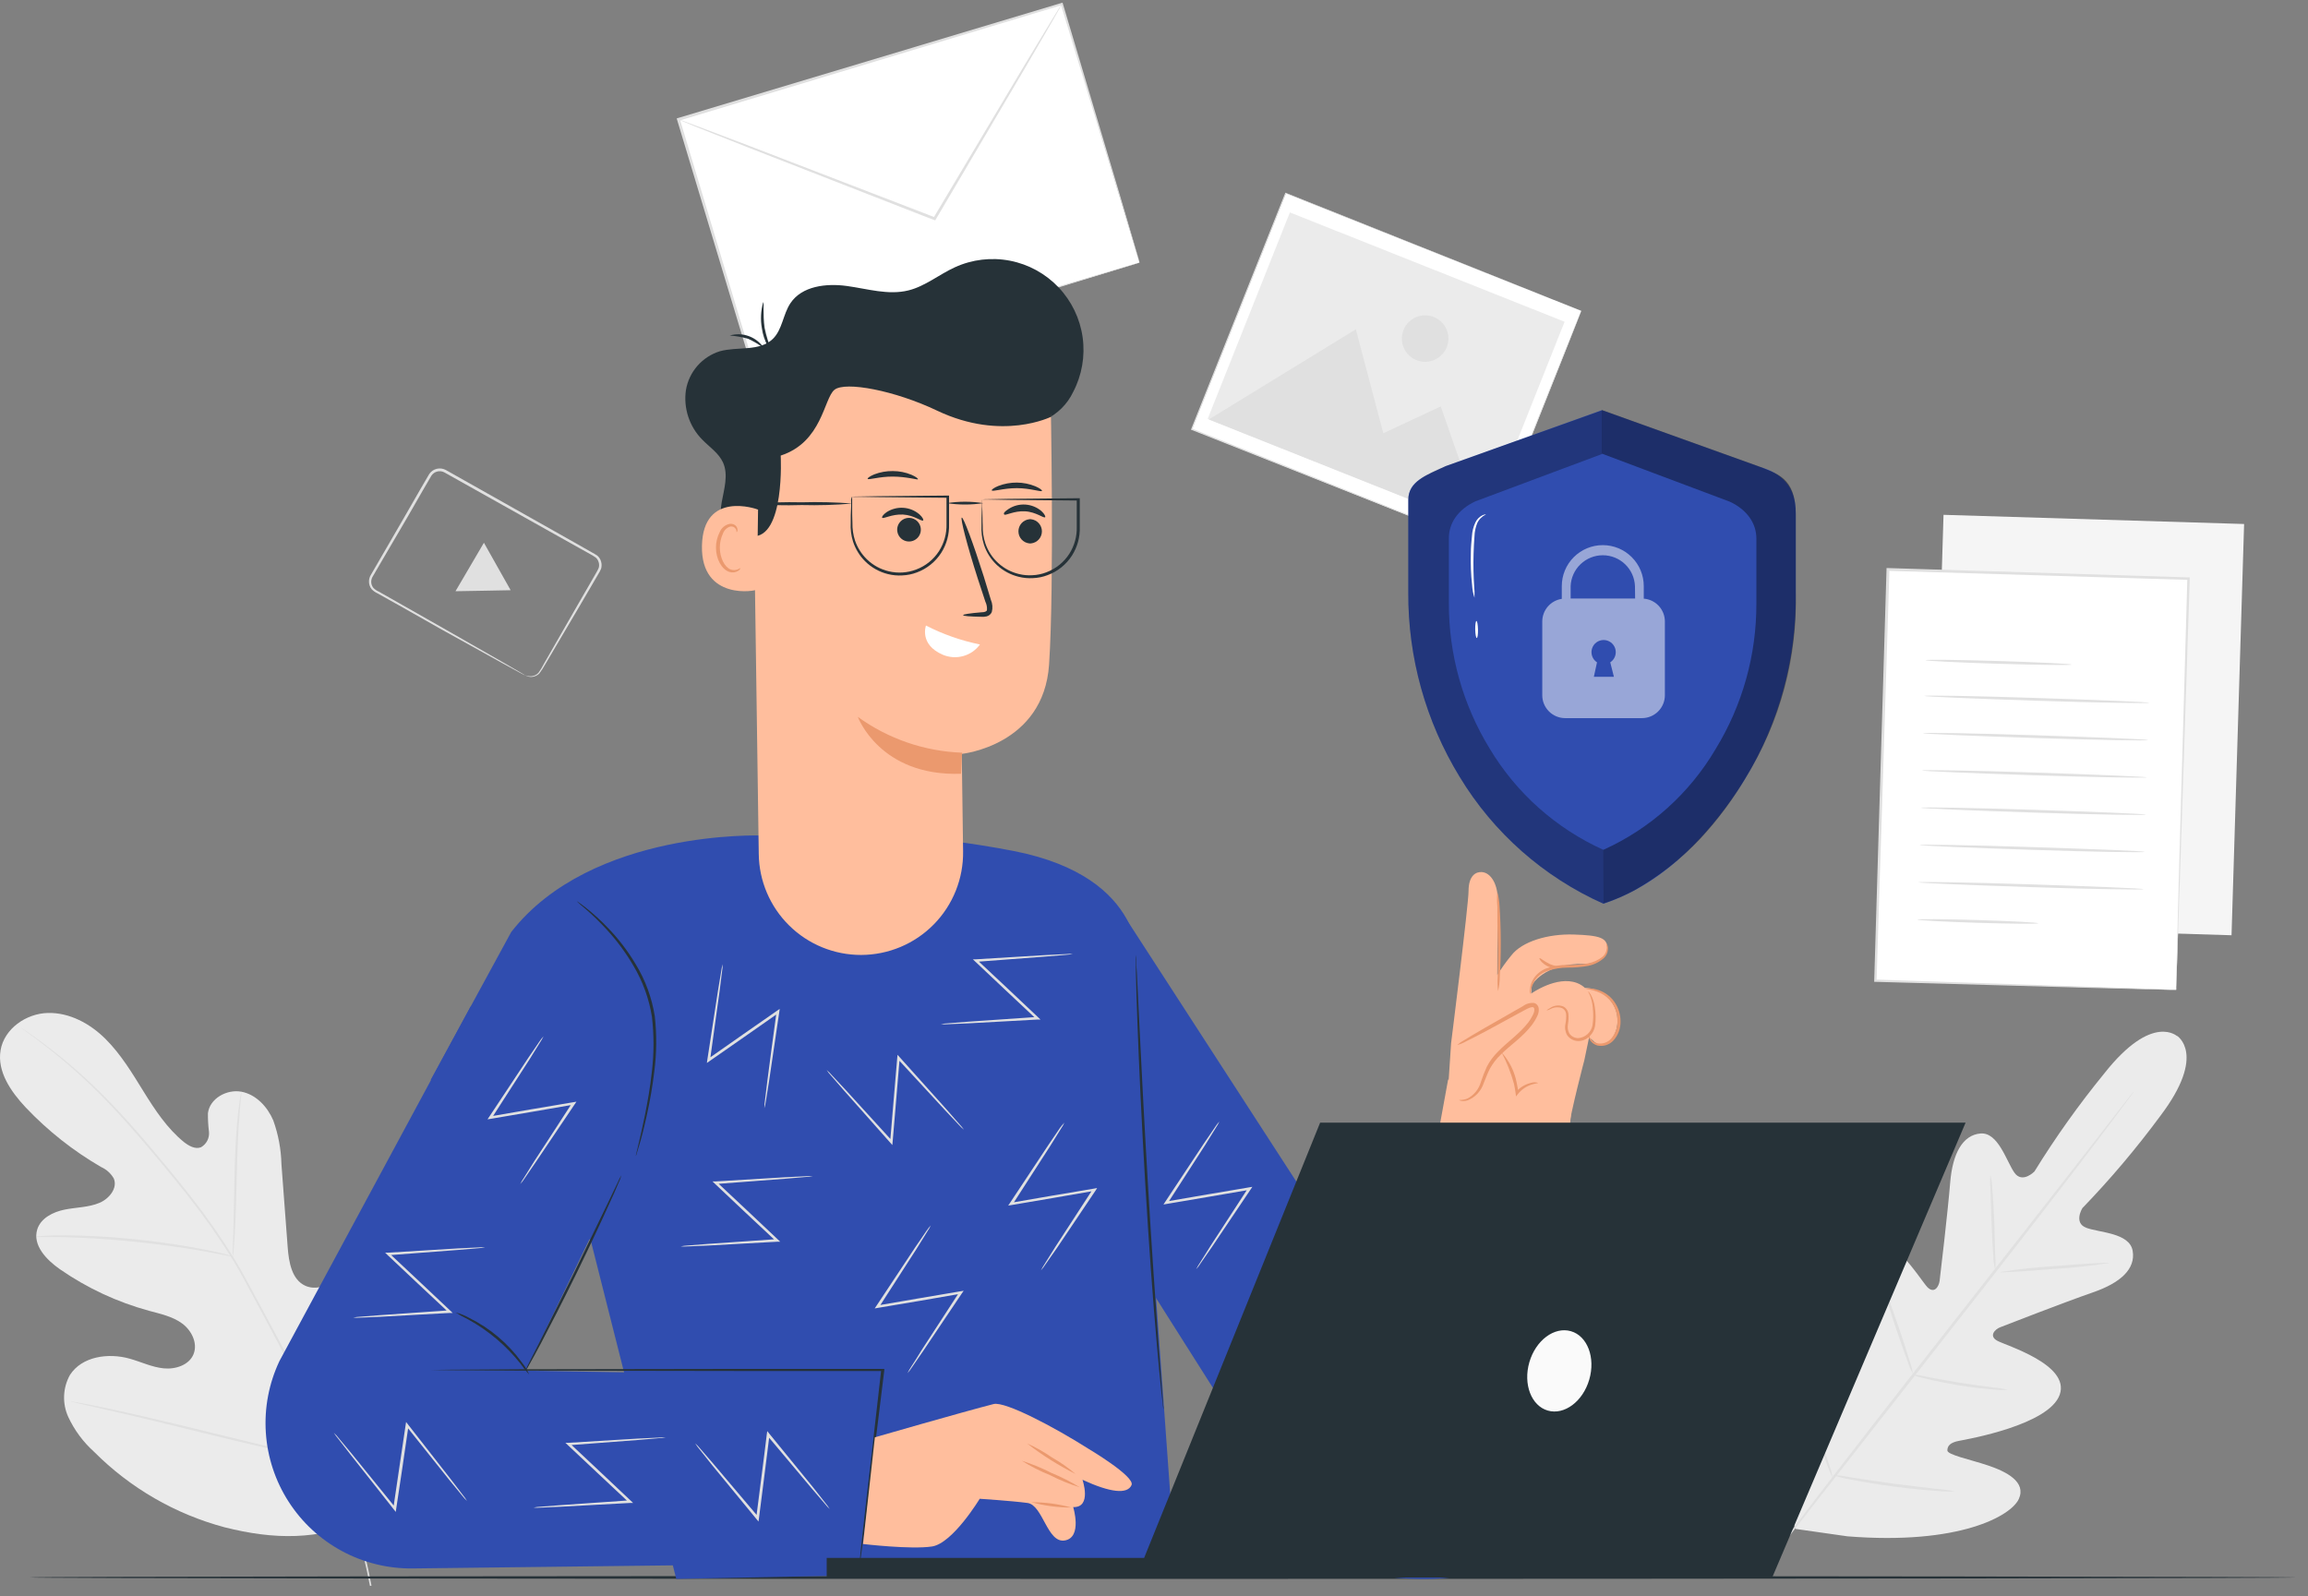 <svg width="133" height="92" viewBox="0 0 133 92" fill="none" xmlns="http://www.w3.org/2000/svg">
<rect x="0" y="0" width="133" height="92" fill="#808080" stroke="none"/>
<path d="M21.037 87.571C25.267 84.108 25.814 78.289 25.215 73.148C25.114 72.289 25.136 71.376 24.659 70.654C24.182 69.933 23.174 69.496 22.422 69.924C21.811 70.278 21.578 71.046 21.267 71.69C20.847 72.557 20.193 73.287 19.378 73.799C18.846 74.129 18.174 74.359 17.599 74.105C16.814 73.756 16.642 72.739 16.578 71.883C16.456 70.288 16.336 68.691 16.218 67.094C16.198 66.234 16.038 65.382 15.747 64.572C15.411 63.784 14.754 63.078 13.913 62.919C13.073 62.76 12.079 63.31 11.982 64.163C11.978 64.52 11.998 64.878 12.043 65.233C12.06 65.41 12.025 65.588 11.943 65.746C11.86 65.904 11.734 66.035 11.578 66.122C11.242 66.25 10.875 66.036 10.594 65.816C9.628 65.028 8.928 63.964 8.271 62.904C7.614 61.843 6.969 60.764 6.08 59.878C5.191 58.992 4.005 58.35 2.758 58.38C1.511 58.411 0.249 59.282 0.035 60.52C-0.179 61.758 0.631 62.919 1.486 63.83C2.761 65.175 4.223 66.33 5.826 67.259C6.134 67.396 6.389 67.627 6.557 67.919C6.792 68.475 6.291 69.087 5.738 69.322C5.108 69.588 4.399 69.579 3.73 69.713C3.06 69.847 2.351 70.202 2.147 70.853C1.865 71.77 2.681 72.613 3.458 73.154C5.022 74.238 6.759 75.047 8.595 75.547C9.252 75.725 9.94 75.871 10.49 76.272C11.04 76.672 11.407 77.415 11.153 78.044C10.9 78.674 10.111 78.931 9.433 78.863C8.754 78.796 8.128 78.487 7.471 78.304C6.248 77.959 4.72 78.167 4.029 79.246C3.825 79.613 3.71 80.024 3.694 80.444C3.677 80.865 3.76 81.283 3.935 81.666C4.29 82.427 4.795 83.109 5.42 83.671C7.5 85.76 10.096 87.262 12.944 88.023C15.787 88.741 18.369 88.787 21.037 87.571Z" fill="#EBEBEB"/>
<path d="M21.407 91.388C20.968 89.017 20.299 86.695 19.411 84.453C18.314 81.715 17.058 79.044 15.649 76.452L14.546 74.41C14.185 73.738 13.828 73.072 13.436 72.442C12.687 71.235 11.87 70.071 10.991 68.955C10.157 67.882 9.323 66.892 8.546 65.975C7.77 65.058 7.018 64.218 6.294 63.478C5.167 62.309 3.95 61.23 2.654 60.251C2.196 59.903 1.829 59.64 1.581 59.475L1.297 59.279C1.265 59.257 1.231 59.236 1.196 59.218C1.196 59.218 1.227 59.245 1.288 59.291L1.566 59.496C1.81 59.673 2.177 59.936 2.623 60.291C3.904 61.283 5.109 62.37 6.227 63.542C6.939 64.282 7.685 65.126 8.467 66.046C9.249 66.966 10.075 67.956 10.912 69.028C11.791 70.143 12.607 71.305 13.357 72.51C13.745 73.136 14.1 73.799 14.46 74.472L15.554 76.516C16.951 79.104 18.202 81.768 19.301 84.496C20.191 86.73 20.866 89.042 21.319 91.403" fill="#E0E0E0"/>
<path d="M13.412 72.427C13.441 72.305 13.457 72.18 13.461 72.054C13.485 71.816 13.51 71.464 13.534 71.033C13.586 70.172 13.617 68.98 13.647 67.671C13.678 66.364 13.727 65.165 13.797 64.31C13.828 63.879 13.861 63.533 13.886 63.292C13.903 63.169 13.912 63.044 13.91 62.919C13.872 63.038 13.847 63.161 13.834 63.286C13.794 63.524 13.748 63.873 13.705 64.3C13.611 65.162 13.546 66.354 13.516 67.662C13.485 68.97 13.464 70.147 13.446 71.024C13.43 71.437 13.421 71.782 13.412 72.045C13.4 72.172 13.4 72.3 13.412 72.427Z" fill="#E0E0E0"/>
<path d="M2.095 71.29H2.211H2.544C2.831 71.29 3.247 71.29 3.766 71.305C4.796 71.327 6.211 71.406 7.785 71.568C9.359 71.73 10.759 71.938 11.774 72.118C12.281 72.207 12.691 72.286 12.975 72.341L13.299 72.406C13.375 72.406 13.415 72.424 13.415 72.406C13.381 72.387 13.343 72.375 13.305 72.369L12.984 72.28C12.706 72.21 12.296 72.115 11.789 72.017C10.777 71.813 9.365 71.59 7.798 71.424C6.23 71.26 4.802 71.198 3.766 71.201C3.25 71.201 2.849 71.201 2.544 71.229L2.214 71.25C2.172 71.257 2.132 71.271 2.095 71.29Z" fill="#E0E0E0"/>
<path d="M19.271 84.258C19.295 84.212 19.315 84.163 19.332 84.114C19.375 84.007 19.424 83.87 19.488 83.701C19.622 83.341 19.793 82.812 20.02 82.173C20.451 80.868 20.991 79.047 21.566 77.027C22.141 75.007 22.663 73.185 23.073 71.874C23.277 71.232 23.442 70.706 23.565 70.321C23.62 70.15 23.663 70.016 23.696 69.9C23.715 69.851 23.728 69.801 23.736 69.75C23.709 69.794 23.687 69.841 23.672 69.89C23.632 70 23.58 70.138 23.516 70.306C23.381 70.667 23.21 71.192 22.987 71.834C22.553 73.139 22.012 74.961 21.441 76.981C20.869 79.001 20.353 80.829 19.931 82.134C19.729 82.775 19.561 83.301 19.442 83.683C19.387 83.857 19.344 83.989 19.307 84.108C19.29 84.157 19.278 84.207 19.271 84.258Z" fill="#E0E0E0"/>
<path d="M4.069 80.764C4.116 80.787 4.167 80.803 4.219 80.81L4.662 80.914L6.294 81.287C7.669 81.593 9.564 82.06 11.658 82.574C13.751 83.087 15.649 83.533 17.03 83.827C17.721 83.974 18.28 84.087 18.669 84.157L19.115 84.236C19.167 84.248 19.22 84.255 19.274 84.258C19.225 84.235 19.174 84.22 19.121 84.212L18.678 84.108L17.049 83.735C15.674 83.43 13.779 82.962 11.688 82.448C9.598 81.935 7.697 81.489 6.315 81.195C5.625 81.049 5.065 80.936 4.677 80.865L4.228 80.783C4.176 80.772 4.122 80.766 4.069 80.764Z" fill="#E0E0E0"/>
<path d="M61.187 0.24L39.09 6.886L43.57 21.78L65.667 15.134L61.187 0.24Z" fill="white"/>
<path d="M65.671 15.119C65.671 15.119 65.637 15.024 65.582 14.847C65.527 14.67 65.445 14.401 65.338 14.059C65.127 13.368 64.815 12.356 64.421 11.067C63.632 8.478 62.505 4.765 61.129 0.245L61.209 0.287L39.118 6.959L39.173 6.858L43.648 21.754L43.556 21.706L59.473 16.953L64.03 15.605L65.252 15.248L65.558 15.156L65.668 15.129L65.57 15.162L65.264 15.26L64.066 15.627L59.537 17.011L43.596 21.843L43.525 21.864L43.504 21.794C42.138 17.256 40.616 12.21 39.017 6.901L38.996 6.825L39.069 6.803L61.169 0.171L61.23 0.153L61.248 0.214C62.602 4.759 63.712 8.49 64.488 11.091C64.867 12.381 65.166 13.389 65.368 14.083C65.469 14.419 65.542 14.679 65.597 14.863C65.652 15.046 65.671 15.119 65.671 15.119Z" fill="#E0E0E0"/>
<path d="M61.19 0.235C61.182 0.259 61.172 0.281 61.16 0.303L61.056 0.492C60.955 0.666 60.817 0.908 60.646 1.213L59.103 3.863L53.926 12.644L53.889 12.702L53.828 12.677L53.152 12.418L43.198 8.533L40.188 7.341L39.375 7.008L39.164 6.919C39.139 6.911 39.115 6.899 39.094 6.883C39.12 6.885 39.146 6.892 39.17 6.904L39.384 6.977L40.212 7.283L43.238 8.429L53.207 12.268L53.886 12.531L53.788 12.564C55.836 9.126 57.676 6.045 59.008 3.805L60.594 1.183C60.778 0.877 60.924 0.648 61.028 0.474L61.148 0.293C61.172 0.254 61.187 0.232 61.19 0.235Z" fill="#E0E0E0"/>
<path d="M125.488 59.74C125.488 59.74 124.054 58.322 121.261 61.865C119.796 63.658 118.452 65.545 117.236 67.516C117.236 67.516 116.539 68.237 116.08 67.583C115.622 66.929 115.148 65.242 114.127 65.327C113.107 65.413 112.52 66.464 112.382 68.142C112.245 69.82 111.814 73.49 111.771 73.821C111.728 74.151 111.465 74.582 111.071 74.187C110.677 73.793 108.693 70.437 107.15 71.47C105.607 72.503 105.998 77.253 106.031 77.769C106.065 78.286 105.924 78.481 105.668 78.555C105.411 78.628 104.846 77.436 104.237 76.504C103.629 75.572 102.764 74.591 101.927 75.266C101.09 75.942 100.2 79.264 102.315 85.367L103.479 88.118L106.459 88.543C112.899 89.059 115.894 87.369 116.337 86.388C116.78 85.407 115.619 84.814 114.561 84.459C113.504 84.105 112.208 83.848 112.217 83.588C112.226 83.329 112.376 83.139 112.887 83.041C113.397 82.944 118.082 82.124 118.693 80.379C119.305 78.634 115.561 77.54 115.081 77.265C114.601 76.99 114.956 76.614 115.261 76.495C115.567 76.376 119.014 75.034 120.607 74.484C122.199 73.934 123.076 73.133 122.896 72.088C122.716 71.043 120.97 71.046 120.222 70.761C119.473 70.477 119.999 69.627 119.999 69.627C121.609 67.961 123.106 66.189 124.482 64.325C127.211 60.731 125.433 59.682 125.433 59.682" fill="#EBEBEB"/>
<path d="M122.969 62.895C122.956 62.922 122.939 62.947 122.92 62.971L122.765 63.191C122.618 63.387 122.413 63.665 122.153 64.019C121.618 64.737 120.839 65.77 119.867 67.042C117.927 69.585 115.213 73.075 112.199 76.914L104.491 86.758L102.165 89.75L101.53 90.56L101.362 90.767C101.322 90.813 101.304 90.838 101.301 90.835C101.314 90.808 101.331 90.782 101.349 90.758L101.505 90.541L102.117 89.71C102.648 88.992 103.431 87.959 104.4 86.687C106.34 84.145 109.057 80.654 112.074 76.816C115.09 72.977 117.801 69.499 119.779 66.972C120.754 65.716 121.548 64.698 122.104 63.983C122.373 63.637 122.587 63.371 122.737 63.17L122.908 62.962C122.945 62.916 122.966 62.892 122.969 62.895Z" fill="#E0E0E0"/>
<path d="M114.696 67.714C114.762 67.976 114.8 68.245 114.809 68.515C114.855 69.01 114.895 69.698 114.922 70.459C114.95 71.22 114.962 71.849 114.977 72.403C115 72.671 115 72.941 114.977 73.209C114.911 72.947 114.874 72.679 114.867 72.409C114.827 71.91 114.794 71.223 114.766 70.465C114.739 69.707 114.72 69.074 114.699 68.521C114.675 68.253 114.674 67.983 114.696 67.714Z" fill="#E0E0E0"/>
<path d="M115.234 73.316C116.28 73.147 117.333 73.032 118.391 72.971C120.136 72.827 121.557 72.745 121.56 72.788C120.514 72.955 119.461 73.069 118.403 73.13C116.658 73.277 115.24 73.359 115.234 73.316Z" fill="#E0E0E0"/>
<path d="M110.164 79.209C110.438 79.23 110.71 79.274 110.977 79.34C111.478 79.435 112.165 79.566 112.929 79.689C113.694 79.811 114.387 79.903 114.892 79.967C115.167 79.989 115.44 80.033 115.708 80.098C115.433 80.122 115.156 80.116 114.882 80.08C114.372 80.043 113.66 79.97 112.905 79.845C112.15 79.719 111.447 79.573 110.952 79.45C110.681 79.398 110.417 79.317 110.164 79.209Z" fill="#E0E0E0"/>
<path d="M108.562 74.252C108.689 74.473 108.791 74.708 108.868 74.951C109.03 75.395 109.247 76.006 109.479 76.684C109.711 77.363 109.907 77.98 110.044 78.433C110.13 78.672 110.194 78.918 110.234 79.169C110.105 78.947 110.002 78.712 109.928 78.466C109.763 78.026 109.549 77.415 109.317 76.736C109.085 76.058 108.889 75.437 108.751 74.988C108.662 74.75 108.598 74.503 108.562 74.252Z" fill="#E0E0E0"/>
<path d="M103.425 78.885C103.572 79.175 103.696 79.477 103.797 79.787C104.008 80.352 104.289 81.134 104.592 82.002C104.895 82.87 105.157 83.659 105.344 84.23C105.459 84.536 105.548 84.851 105.61 85.172C105.46 84.877 105.335 84.57 105.237 84.255C105.026 83.692 104.745 82.91 104.442 82.042C104.14 81.174 103.874 80.385 103.69 79.811C103.576 79.51 103.487 79.201 103.425 78.885Z" fill="#E0E0E0"/>
<path d="M105.601 85.007C105.949 85.026 106.295 85.071 106.637 85.141C107.272 85.242 108.165 85.379 109.127 85.508C110.09 85.636 110.986 85.734 111.624 85.813C111.972 85.836 112.319 85.882 112.661 85.951C112.312 85.972 111.962 85.964 111.615 85.926C110.97 85.884 110.087 85.804 109.106 85.673C108.125 85.541 107.248 85.388 106.615 85.263C106.271 85.205 105.931 85.12 105.601 85.007Z" fill="#E0E0E0"/>
<path d="M111.997 29.671L111.273 53.373L128.594 53.902L129.318 30.2L111.997 29.671Z" fill="#F5F5F5"/>
<path d="M108.808 32.822L108.084 56.524L125.405 57.053L126.129 33.351L108.808 32.822Z" fill="white"/>
<path d="M125.402 57.048C125.4 57.009 125.4 56.971 125.402 56.932C125.402 56.852 125.402 56.742 125.402 56.599C125.402 56.293 125.417 55.865 125.433 55.303C125.463 54.169 125.506 52.522 125.561 50.434C125.68 46.262 125.848 40.349 126.047 33.347L126.117 33.42L108.798 32.898L108.88 32.821C108.602 41.684 108.348 49.872 108.14 56.522L108.076 56.455L120.656 56.874L124.155 56.996L125.072 57.033L125.393 57.048H125.087L124.17 57.026L120.686 56.938L108.067 56.586H108.003V56.522C108.202 49.869 108.446 41.672 108.712 32.818V32.739H108.794L126.111 33.276H126.185V33.35C125.955 40.379 125.763 46.302 125.625 50.483C125.555 52.561 125.497 54.206 125.46 55.333C125.439 55.89 125.424 56.318 125.411 56.614C125.411 56.755 125.411 56.865 125.396 56.941C125.381 57.017 125.402 57.048 125.402 57.048Z" fill="#E0E0E0"/>
<path d="M119.375 38.304C119.375 38.35 117.489 38.325 115.167 38.255C112.844 38.185 110.958 38.09 110.958 38.047C110.958 38.005 112.847 38.026 115.17 38.096C117.493 38.166 119.375 38.261 119.375 38.304Z" fill="#E0E0E0"/>
<path d="M123.85 40.504C123.85 40.547 120.946 40.504 117.364 40.385C113.782 40.266 110.879 40.15 110.882 40.107C110.885 40.064 113.785 40.107 117.37 40.226C120.955 40.346 123.853 40.459 123.85 40.504Z" fill="#E0E0E0"/>
<path d="M123.785 42.653C123.785 42.696 120.879 42.653 117.297 42.534C113.715 42.415 110.814 42.298 110.814 42.256C110.814 42.213 113.721 42.256 117.303 42.375C120.885 42.494 123.785 42.607 123.785 42.653Z" fill="#E0E0E0"/>
<path d="M123.718 44.802C123.718 44.844 120.815 44.802 117.233 44.682C113.651 44.563 110.75 44.447 110.75 44.404C110.75 44.361 113.657 44.404 117.239 44.523C120.821 44.643 123.721 44.765 123.718 44.802Z" fill="#E0E0E0"/>
<path d="M123.654 46.95C123.654 46.993 120.747 46.95 117.168 46.831C113.59 46.712 110.683 46.596 110.683 46.553C110.683 46.51 113.59 46.553 117.172 46.672C120.753 46.791 123.654 46.904 123.654 46.95Z" fill="#E0E0E0"/>
<path d="M123.59 49.099C123.59 49.142 120.683 49.099 117.101 48.98C113.519 48.86 110.619 48.744 110.619 48.701C110.619 48.659 113.525 48.701 117.107 48.821C120.689 48.94 123.59 49.044 123.59 49.099Z" fill="#E0E0E0"/>
<path d="M123.522 51.247C123.522 51.29 120.616 51.247 117.037 51.128C113.458 51.009 110.552 50.893 110.555 50.85C110.558 50.807 113.458 50.85 117.04 50.969C120.622 51.088 123.525 51.201 123.522 51.247Z" fill="#E0E0E0"/>
<path d="M117.459 53.212C117.459 53.255 115.897 53.243 113.972 53.185C112.046 53.127 110.488 53.041 110.488 52.998C110.488 52.956 112.049 52.968 113.975 53.026C115.9 53.084 117.459 53.166 117.459 53.212Z" fill="#E0E0E0"/>
<path d="M74.098 11.136L68.678 24.748L85.704 31.527L91.123 17.915L74.098 11.136Z" fill="white"/>
<path d="M91.12 17.916L91.038 17.885L90.799 17.794L89.882 17.427L86.389 16.036L74.085 11.146L74.121 11.131L68.706 24.74L68.687 24.698L85.71 31.482H85.677C87.315 27.381 88.675 23.982 89.623 21.608C90.099 20.422 90.472 19.49 90.726 18.857L91.031 18.133L91.132 17.882L91.038 18.13C90.973 18.295 90.879 18.536 90.753 18.851C90.503 19.487 90.142 20.419 89.665 21.602C88.721 23.979 87.367 27.387 85.738 31.498V31.522H85.714L68.666 24.777H68.635V24.747C70.594 19.832 72.443 15.187 74.057 11.137V11.11H74.082L86.416 16.036L89.891 17.43L90.808 17.797L91.044 17.891L91.12 17.916Z" fill="#E0E0E0"/>
<path d="M74.331 12.242L69.594 24.139L85.424 30.442L90.161 18.544L74.331 12.242Z" fill="#EBEBEB"/>
<path d="M69.656 24.175L78.131 18.979L79.714 24.97L83.021 23.423L85.487 30.477L69.656 24.175Z" fill="#E0E0E0"/>
<path d="M83.37 20.009C83.271 20.256 83.102 20.468 82.884 20.618C82.665 20.769 82.407 20.851 82.141 20.855C81.876 20.858 81.615 20.783 81.393 20.639C81.17 20.494 80.995 20.287 80.89 20.043C80.785 19.799 80.755 19.53 80.804 19.269C80.852 19.008 80.977 18.767 81.162 18.577C81.347 18.387 81.585 18.256 81.844 18.201C82.104 18.145 82.374 18.169 82.621 18.267C82.784 18.332 82.934 18.429 83.06 18.552C83.186 18.674 83.287 18.821 83.357 18.983C83.426 19.145 83.463 19.319 83.466 19.495C83.468 19.671 83.435 19.846 83.37 20.009Z" fill="#E0E0E0"/>
<path d="M30.27 38.915C30.385 38.963 30.51 38.983 30.634 38.973C30.783 38.956 30.921 38.888 31.025 38.781C31.146 38.613 31.253 38.437 31.346 38.252L33.33 34.792L33.99 33.649L34.341 33.038C34.402 32.941 34.455 32.839 34.5 32.733C34.532 32.627 34.532 32.514 34.5 32.408C34.472 32.3 34.412 32.203 34.326 32.13C34.228 32.061 34.126 31.998 34.02 31.941L33.339 31.562L31.921 30.767L25.606 27.225C25.482 27.159 25.337 27.14 25.2 27.174C25.063 27.208 24.943 27.291 24.864 27.409L24.39 28.221C24.084 28.759 23.779 29.294 23.473 29.817L21.7 32.846C21.63 32.965 21.56 33.084 21.493 33.203C21.424 33.306 21.389 33.428 21.392 33.551C21.397 33.672 21.441 33.788 21.517 33.882C21.604 33.972 21.708 34.043 21.823 34.093L23.158 34.85L25.548 36.207L29.008 38.185L29.946 38.729L30.188 38.873C30.243 38.906 30.27 38.924 30.267 38.928L30.181 38.888L29.931 38.756L28.98 38.237L25.493 36.305L23.103 34.951L21.765 34.203C21.635 34.145 21.518 34.063 21.419 33.961C21.324 33.843 21.269 33.697 21.263 33.545C21.257 33.394 21.297 33.245 21.38 33.118C21.447 32.998 21.517 32.879 21.587 32.76L23.339 29.737L24.255 28.142L24.735 27.32C24.836 27.17 24.99 27.063 25.165 27.019C25.341 26.976 25.526 26.999 25.686 27.084L31.994 30.639L33.412 31.44L34.087 31.825C34.204 31.884 34.316 31.951 34.424 32.026C34.53 32.117 34.606 32.239 34.641 32.375C34.677 32.505 34.677 32.642 34.641 32.772C34.592 32.888 34.534 32.999 34.466 33.105L34.109 33.717L33.443 34.857C32.59 36.299 31.899 37.47 31.416 38.292C31.316 38.477 31.201 38.653 31.074 38.821C30.96 38.932 30.811 39 30.652 39.013C30.556 39.02 30.46 39.004 30.371 38.967C30.335 38.955 30.301 38.937 30.27 38.915Z" fill="#E0E0E0"/>
<path d="M28.657 32.65L29.427 34.016L27.837 34.047L26.248 34.074L27.067 32.678L27.886 31.281L28.657 32.65Z" fill="#E0E0E0"/>
<path d="M132.303 90.914C132.303 90.96 103.07 90.997 67.022 90.997C30.973 90.997 1.731 90.966 1.731 90.914C1.731 90.862 30.958 90.829 67.022 90.829C103.085 90.829 132.303 90.875 132.303 90.914Z" fill="#263238"/>
<path d="M34.048 71.504L24.821 62.234L29.46 53.714C34.1 47.772 43.922 48.154 43.922 48.154C48.769 47.825 53.637 48.124 58.406 49.044C66.209 50.572 65.579 55.725 65.579 55.725L66.624 74.848L67.746 90.419L38.971 91L34.048 71.516" fill="#304DAF"/>
<path d="M49.549 90.089L23.776 90.395C22.356 90.411 20.955 90.067 19.705 89.393C18.455 88.72 17.397 87.74 16.63 86.545C15.862 85.35 15.411 83.98 15.319 82.563C15.226 81.146 15.496 79.729 16.102 78.445L27.122 58.008L37.162 64.793L30.313 78.995L51.175 79.368L49.549 90.089Z" fill="#304DAF"/>
<path d="M64.668 52.607L85.35 84.539L73.284 85.328C73.284 85.328 66.077 73.974 66.239 74.206C66.526 74.634 64.668 52.607 64.668 52.607Z" fill="#304DAF"/>
<path d="M36.643 66.629C36.643 66.573 36.653 66.518 36.67 66.464C36.701 66.342 36.734 66.189 36.78 66C36.875 65.599 37.015 65.019 37.159 64.297C37.303 63.576 37.465 62.708 37.566 61.742C37.69 60.696 37.69 59.638 37.566 58.591C37.4 57.554 37.038 56.557 36.499 55.654C36.066 54.911 35.553 54.218 34.971 53.585C34.578 53.153 34.16 52.745 33.718 52.363C33.549 52.231 33.388 52.09 33.235 51.941C33.285 51.966 33.332 51.995 33.376 52.03C33.461 52.094 33.599 52.182 33.758 52.314C34.217 52.677 34.65 53.072 35.053 53.497C35.656 54.124 36.185 54.819 36.63 55.566C37.188 56.482 37.562 57.498 37.731 58.558C37.852 59.617 37.843 60.688 37.706 61.745C37.603 62.606 37.456 63.461 37.266 64.307C37.107 65.031 36.96 65.609 36.835 66.006C36.78 66.204 36.731 66.357 36.698 66.461C36.685 66.519 36.666 66.575 36.643 66.629Z" fill="#263238"/>
<path d="M35.811 67.73C35.767 67.889 35.708 68.043 35.634 68.191C35.512 68.497 35.328 68.906 35.093 69.414C34.625 70.45 33.962 71.874 33.198 73.433C32.434 74.991 31.713 76.388 31.178 77.406C30.909 77.907 30.689 78.323 30.533 78.588C30.459 78.737 30.373 78.879 30.276 79.013C30.331 78.857 30.399 78.706 30.478 78.561C30.634 78.255 30.836 77.846 31.089 77.354L33.067 73.381C33.816 71.831 34.497 70.431 35.004 69.383C35.243 68.891 35.438 68.481 35.591 68.16C35.652 68.011 35.726 67.867 35.811 67.73Z" fill="#263238"/>
<path d="M49.549 90.089C49.549 90.089 49.549 90.071 49.549 90.037C49.549 90.004 49.549 89.942 49.549 89.878C49.564 89.731 49.586 89.527 49.61 89.267C49.671 88.723 49.757 87.95 49.864 86.975C50.09 84.997 50.414 82.216 50.781 78.937L50.854 79.016H43.241L29.943 78.995L25.909 78.97L24.812 78.955H24.525H24.427C24.459 78.951 24.492 78.951 24.525 78.955H24.812L25.909 78.94L29.943 78.915L43.262 78.894H50.876H50.958V78.974C50.555 82.25 50.215 85.031 49.971 87.005C49.849 87.977 49.748 88.75 49.665 89.294C49.633 89.551 49.605 89.755 49.583 89.906L49.558 90.062C49.555 90.071 49.552 90.089 49.549 90.089Z" fill="#263238"/>
<path d="M30.493 79.221C30.309 79.017 30.137 78.802 29.98 78.576C29.156 77.542 28.136 76.681 26.979 76.043C26.732 75.923 26.491 75.79 26.257 75.645C26.529 75.709 26.789 75.812 27.031 75.951C28.236 76.546 29.279 77.427 30.069 78.515C30.242 78.73 30.385 78.967 30.493 79.221Z" fill="#263238"/>
<path d="M67.052 81.244C67.03 81.157 67.015 81.068 67.009 80.978C66.988 80.792 66.96 80.538 66.924 80.217C66.853 79.557 66.759 78.601 66.658 77.418C66.447 75.049 66.206 71.773 65.992 68.154C65.778 64.536 65.628 61.253 65.542 58.879C65.499 57.69 65.469 56.739 65.457 56.064C65.457 55.743 65.457 55.489 65.442 55.3C65.437 55.211 65.437 55.123 65.442 55.034C65.458 55.122 65.468 55.211 65.469 55.3C65.469 55.486 65.493 55.743 65.512 56.064C65.545 56.742 65.591 57.699 65.649 58.873C65.762 61.247 65.93 64.524 66.144 68.145C66.358 71.767 66.585 75.037 66.756 77.409C66.847 78.579 66.921 79.548 66.973 80.214C66.997 80.52 67.015 80.789 67.031 80.975C67.046 81.064 67.053 81.154 67.052 81.244Z" fill="#263238"/>
<path d="M44.045 63.87C44.046 63.729 44.057 63.59 44.078 63.451C44.115 63.161 44.161 62.772 44.219 62.296C44.353 61.287 44.525 59.906 44.751 58.304L44.867 58.377L42.889 59.762L40.879 61.162L40.735 61.263L40.759 61.088C41.004 59.502 41.212 58.133 41.371 57.115C41.45 56.648 41.511 56.263 41.56 55.975C41.577 55.838 41.605 55.702 41.646 55.569C41.646 55.708 41.634 55.847 41.609 55.984C41.572 56.272 41.526 56.657 41.465 57.131C41.328 58.133 41.135 59.505 40.915 61.104L40.799 61.03L42.807 59.624L44.787 58.246L44.931 58.145L44.907 58.319C44.671 59.915 44.467 61.296 44.32 62.293C44.243 62.766 44.182 63.154 44.136 63.442C44.119 63.587 44.088 63.73 44.045 63.87Z" fill="#E0E0E0"/>
<path d="M55.548 65.107C55.438 65.02 55.336 64.922 55.243 64.817C55.044 64.603 54.775 64.319 54.445 63.97L51.716 61.012L51.847 60.966C51.783 61.715 51.716 62.528 51.645 63.371C51.575 64.215 51.502 65.052 51.438 65.816L51.422 65.994L51.306 65.862L48.65 62.867L47.892 61.993C47.796 61.893 47.71 61.783 47.636 61.666C47.746 61.76 47.848 61.862 47.941 61.972L48.73 62.815L51.425 65.77L51.294 65.816C51.358 65.055 51.425 64.23 51.499 63.371C51.572 62.513 51.639 61.715 51.704 60.966L51.719 60.792L51.835 60.92L54.525 63.918L55.292 64.796C55.385 64.893 55.471 64.997 55.548 65.107Z" fill="#E0E0E0"/>
<path d="M61.337 64.698C61.28 64.827 61.211 64.95 61.129 65.064L60.518 66.049L58.336 69.435L58.262 69.319L60.634 68.909L63.048 68.503L63.223 68.472L63.14 68.604L60.909 71.923L60.237 72.882C60.162 73 60.078 73.111 59.986 73.216C60.047 73.09 60.116 72.97 60.194 72.855L60.805 71.877L62.99 68.515L63.067 68.631L60.652 69.05L58.272 69.453L58.097 69.481L58.195 69.337L60.423 65.975L61.077 65.013C61.157 64.903 61.244 64.797 61.337 64.698Z" fill="#E0E0E0"/>
<path d="M53.638 70.621C53.581 70.749 53.511 70.87 53.431 70.984L52.819 71.972L50.64 75.355L50.564 75.239L52.941 74.829L55.359 74.42L55.533 74.392L55.432 74.536L53.201 77.858L52.544 78.812C52.471 78.929 52.387 79.04 52.294 79.142C52.355 79.017 52.424 78.897 52.501 78.781C52.66 78.537 52.868 78.21 53.113 77.806L55.298 74.444L55.374 74.56L52.96 74.979L50.579 75.379L50.405 75.41L50.503 75.263L52.731 71.901C52.999 71.504 53.22 71.18 53.388 70.939C53.463 70.827 53.547 70.721 53.638 70.621Z" fill="#E0E0E0"/>
<path d="M70.273 64.631C70.213 64.757 70.144 64.878 70.066 64.994L69.454 65.981L67.275 69.365L67.199 69.249L69.577 68.839L71.994 68.43L72.168 68.402L72.071 68.546L69.837 71.868C69.567 72.259 69.347 72.58 69.179 72.818C69.107 72.937 69.023 73.049 68.929 73.151C68.99 73.026 69.061 72.906 69.14 72.791L69.751 71.816L71.936 68.454L72.013 68.57L69.598 68.986L67.217 69.389L67.046 69.42L67.141 69.273L69.369 65.911L70.026 64.948C70.098 64.835 70.181 64.728 70.273 64.631Z" fill="#E0E0E0"/>
<path d="M79.87 80.016C79.761 79.933 79.659 79.841 79.565 79.741L78.727 78.934L75.851 76.116L75.98 76.064C75.955 76.816 75.931 77.629 75.903 78.475C75.876 79.322 75.842 80.162 75.815 80.92V81.098L75.689 80.972L72.89 78.115L72.089 77.28C71.99 77.186 71.898 77.084 71.814 76.975C71.923 77.058 72.025 77.15 72.12 77.25L72.951 78.054L75.793 80.871L75.662 80.923C75.686 80.159 75.714 79.334 75.741 78.478C75.769 77.623 75.802 76.819 75.83 76.067V75.893L75.952 76.015L78.785 78.876L79.595 79.713C79.695 79.806 79.787 79.907 79.87 80.016Z" fill="#E0E0E0"/>
<path d="M31.322 59.722C31.262 59.849 31.192 59.97 31.114 60.086L30.503 61.073L28.323 64.459L28.247 64.343L30.625 63.931L33.042 63.524L33.217 63.494L33.119 63.64L30.885 66.959L30.231 67.913C30.156 68.03 30.073 68.14 29.98 68.243C30.038 68.118 30.108 67.998 30.188 67.885L30.799 66.907C31.352 66.061 32.11 64.9 32.984 63.545L33.061 63.662L30.646 64.08L28.265 64.484L28.094 64.511L28.189 64.368C29.084 63.023 29.855 61.861 30.417 61.006L31.074 60.043C31.148 59.93 31.231 59.822 31.322 59.722Z" fill="#E0E0E0"/>
<path d="M19.237 82.577C19.34 82.67 19.434 82.772 19.518 82.882L20.264 83.778L22.798 86.904L22.663 86.941C22.773 86.198 22.889 85.392 23.015 84.551C23.14 83.711 23.262 82.882 23.375 82.128L23.4 81.953L23.51 82.094L25.973 85.248L26.673 86.165C26.762 86.271 26.842 86.385 26.911 86.504C26.811 86.409 26.718 86.307 26.633 86.198L25.9 85.306L23.409 82.186L23.543 82.152C23.433 82.907 23.314 83.726 23.189 84.576C23.064 85.425 22.944 86.22 22.831 86.963L22.807 87.137L22.697 86.999L20.203 83.839L19.491 82.922C19.399 82.813 19.314 82.698 19.237 82.577Z" fill="#E0E0E0"/>
<path d="M46.835 67.778C46.698 67.808 46.559 67.826 46.419 67.834L45.258 67.934L41.242 68.24L41.291 68.112L43.051 69.762L44.833 71.443L44.962 71.565H44.784L40.79 71.785L39.635 71.834C39.496 71.846 39.357 71.846 39.219 71.834C39.355 71.807 39.493 71.79 39.632 71.782L40.784 71.691L44.775 71.415L44.729 71.544L42.941 69.869L41.187 68.213L41.059 68.09H41.233L45.252 67.849L46.413 67.791C46.553 67.776 46.694 67.772 46.835 67.778Z" fill="#E0E0E0"/>
<path d="M40.062 83.182C40.164 83.278 40.26 83.38 40.35 83.488L41.111 84.368L43.712 87.442L43.577 87.479C43.672 86.733 43.776 85.927 43.883 85.086C43.99 84.246 44.1 83.411 44.188 82.656L44.213 82.479L44.323 82.617L46.853 85.719L47.572 86.635C47.661 86.742 47.742 86.854 47.816 86.972C47.713 86.878 47.618 86.776 47.532 86.666L46.78 85.789L44.213 82.733L44.344 82.693C44.25 83.451 44.146 84.27 44.039 85.123C43.932 85.975 43.825 86.773 43.733 87.519L43.709 87.693L43.599 87.558L41.041 84.447L40.313 83.53C40.218 83.423 40.134 83.306 40.062 83.182Z" fill="#E0E0E0"/>
<path d="M27.957 71.886C27.82 71.916 27.681 71.934 27.541 71.941L26.383 72.039L22.367 72.345L22.413 72.213L24.176 73.867L25.958 75.547L26.086 75.67H25.909L21.915 75.89L20.759 75.939C20.624 75.95 20.488 75.95 20.353 75.939C20.488 75.909 20.627 75.892 20.765 75.887L21.918 75.795L25.909 75.517L25.863 75.648L24.075 73.974L22.318 72.317L22.193 72.195H22.367L26.386 71.95L27.547 71.895C27.683 71.882 27.82 71.879 27.957 71.886Z" fill="#E0E0E0"/>
<path d="M38.357 82.837C38.22 82.866 38.081 82.883 37.941 82.889L36.78 82.99L32.764 83.295L32.813 83.164L34.574 84.817L36.355 86.498L36.484 86.62H36.309L32.312 86.837L31.157 86.889C31.018 86.901 30.879 86.901 30.741 86.889C30.877 86.86 31.015 86.843 31.154 86.837L32.306 86.746L36.297 86.468L36.251 86.599L34.464 84.924L32.709 83.274L32.581 83.154H32.755L36.774 82.91L37.938 82.855C38.077 82.836 38.217 82.83 38.357 82.837Z" fill="#E0E0E0"/>
<path d="M61.832 54.976C61.695 55.005 61.556 55.024 61.417 55.031L60.255 55.129L56.242 55.434L56.288 55.306L58.049 56.956L59.83 58.637L59.959 58.76H59.785L55.787 58.98L54.632 59.029C54.493 59.04 54.354 59.04 54.216 59.029C54.352 58.999 54.49 58.982 54.629 58.977L55.781 58.885L59.775 58.61L59.727 58.738L57.945 57.066L56.19 55.41L56.062 55.288H56.236L60.255 55.043L61.42 54.988C61.557 54.974 61.695 54.97 61.832 54.976Z" fill="#E0E0E0"/>
<path d="M50.414 82.837C50.414 82.837 55.555 81.354 57.257 80.92C57.92 80.752 60.759 82.25 62.721 83.497C62.721 83.497 65.423 85.098 65.206 85.59C64.965 86.134 63.984 86.024 62.379 85.285C62.379 85.285 62.935 86.895 61.844 86.859C61.844 86.859 62.385 88.601 61.364 88.781C60.344 88.961 60.105 86.739 59.207 86.62C58.308 86.501 56.456 86.379 56.456 86.379C56.456 86.379 54.907 88.946 53.706 89.129C52.504 89.313 49.732 88.986 49.732 88.986L50.414 82.837Z" fill="#FFBE9D"/>
<path d="M59.188 83.191C59.692 83.415 60.173 83.686 60.625 84.001C61.105 84.272 61.557 84.59 61.976 84.948C60.991 84.455 60.058 83.867 59.188 83.191Z" fill="#EB996E"/>
<path d="M58.886 84.191C59.473 84.375 60.044 84.609 60.591 84.89C61.157 85.121 61.703 85.398 62.223 85.719C61.636 85.536 61.065 85.303 60.518 85.022C59.951 84.793 59.405 84.515 58.886 84.191Z" fill="#EB996E"/>
<path d="M59.436 86.578C60.212 86.575 60.986 86.677 61.734 86.883C60.958 86.885 60.185 86.782 59.436 86.578Z" fill="#EB996E"/>
<path d="M43.724 29.789C43.784 29.987 43.785 30.199 43.726 30.397C43.667 30.596 43.551 30.773 43.393 30.906C43.234 31.039 43.039 31.122 42.834 31.145C42.628 31.169 42.42 31.131 42.235 31.036C41.539 30.685 41.45 29.722 41.587 28.955C41.725 28.188 41.985 27.366 41.664 26.654C41.416 26.11 40.882 25.764 40.466 25.336C40.099 24.965 39.824 24.513 39.661 24.016C39.498 23.52 39.452 22.993 39.528 22.476C39.616 21.96 39.844 21.479 40.188 21.086C40.532 20.692 40.978 20.401 41.477 20.245C42.501 19.96 43.764 20.275 44.534 19.533C45.087 18.995 45.12 18.117 45.548 17.476C46.212 16.479 47.614 16.32 48.8 16.482C49.986 16.644 51.19 17.026 52.352 16.736C53.32 16.495 54.115 15.819 55.026 15.404C56.018 14.95 57.128 14.818 58.2 15.025C59.271 15.233 60.251 15.771 61.002 16.563C61.752 17.355 62.237 18.362 62.388 19.443C62.538 20.524 62.347 21.625 61.841 22.592C61.504 23.3 60.93 23.867 60.218 24.196" fill="#263238"/>
<path d="M49.622 55.037C50.402 55.035 51.173 54.879 51.892 54.577C52.61 54.276 53.262 53.834 53.808 53.279C54.355 52.723 54.786 52.065 55.076 51.341C55.367 50.618 55.51 49.844 55.499 49.065L55.423 43.448C55.423 43.448 60.142 42.974 60.454 38.298C60.765 33.622 60.542 22.83 60.542 22.83C57.946 21.542 55.053 20.97 52.161 21.172C49.27 21.375 46.485 22.345 44.094 23.983L43.372 24.481L43.724 49.218C43.742 50.769 44.372 52.251 45.477 53.34C46.581 54.43 48.071 55.039 49.622 55.037Z" fill="#FFBE9D"/>
<path d="M59.308 31.317C59.137 31.298 58.98 31.216 58.865 31.088C58.751 30.96 58.688 30.794 58.688 30.622C58.688 30.45 58.751 30.285 58.865 30.156C58.98 30.028 59.137 29.946 59.308 29.927C59.345 29.918 59.384 29.918 59.421 29.927C59.591 29.946 59.749 30.028 59.863 30.156C59.977 30.285 60.041 30.45 60.041 30.622C60.041 30.794 59.977 30.96 59.863 31.088C59.749 31.216 59.591 31.298 59.421 31.317C59.383 31.323 59.345 31.323 59.308 31.317Z" fill="#263238"/>
<path d="M60.225 29.808C60.148 29.887 59.708 29.502 59.063 29.468C58.418 29.435 57.932 29.737 57.868 29.652C57.804 29.566 57.914 29.471 58.128 29.328C58.414 29.144 58.751 29.058 59.09 29.08C59.429 29.103 59.752 29.233 60.011 29.453C60.203 29.624 60.264 29.789 60.225 29.808Z" fill="#263238"/>
<path d="M52.77 29.967C52.881 30.043 52.967 30.151 53.016 30.277C53.066 30.402 53.077 30.54 53.049 30.671C53.02 30.803 52.953 30.924 52.856 31.017C52.759 31.111 52.636 31.174 52.504 31.198C52.371 31.222 52.234 31.206 52.11 31.152C51.987 31.098 51.882 31.009 51.809 30.895C51.736 30.782 51.699 30.649 51.701 30.514C51.703 30.38 51.746 30.248 51.823 30.138C51.926 29.99 52.084 29.888 52.261 29.856C52.439 29.824 52.622 29.864 52.77 29.967Z" fill="#263238"/>
<path d="M53.195 29.994C53.116 30.074 52.676 29.689 52.034 29.655C51.392 29.621 50.903 29.924 50.836 29.838C50.802 29.799 50.885 29.658 51.096 29.514C51.382 29.331 51.719 29.244 52.058 29.267C52.397 29.289 52.719 29.42 52.978 29.64C53.171 29.811 53.232 29.96 53.195 29.994Z" fill="#263238"/>
<path d="M55.5 35.453C55.5 35.404 55.9 35.343 56.554 35.288C56.722 35.288 56.86 35.248 56.875 35.159C56.887 34.991 56.855 34.822 56.78 34.67C56.637 34.233 56.493 33.793 56.34 33.331C55.729 31.427 55.328 29.86 55.423 29.829C55.518 29.799 56.087 31.317 56.689 33.221C56.829 33.686 56.967 34.138 57.098 34.566C57.195 34.789 57.215 35.037 57.153 35.272C57.126 35.336 57.084 35.392 57.031 35.436C56.978 35.48 56.915 35.511 56.847 35.526C56.752 35.547 56.654 35.554 56.557 35.547C55.897 35.535 55.5 35.505 55.5 35.453Z" fill="#263238"/>
<path d="M53.36 36.052C54.343 36.556 55.389 36.923 56.471 37.143C56.234 37.469 55.894 37.705 55.505 37.812C55.117 37.92 54.703 37.893 54.332 37.736C52.954 37.146 53.36 36.052 53.36 36.052Z" fill="white"/>
<path d="M55.441 43.38C53.278 43.303 51.186 42.584 49.433 41.315C49.433 41.315 50.692 44.759 55.383 44.594L55.441 43.38Z" fill="#EB996E"/>
<path d="M60.582 24.013C60.582 24.013 57.755 25.449 54.011 23.671C51.566 22.503 48.702 21.962 48.085 22.466C47.468 22.971 47.385 25.477 44.989 26.256C44.989 26.256 45.249 31.042 43.336 30.908C41.422 30.773 42.474 23.338 42.474 23.338L47.098 20.966L52.174 19.905L56.988 20.489L60.723 21.433L60.582 24.013Z" fill="#263238"/>
<path d="M43.684 29.371C43.608 29.331 40.521 28.243 40.451 31.449C40.38 34.655 43.611 34.065 43.617 33.973C43.623 33.882 43.684 29.371 43.684 29.371Z" fill="#FFBE9D"/>
<path d="M42.663 32.736C42.663 32.736 42.605 32.775 42.511 32.815C42.376 32.87 42.226 32.87 42.092 32.815C41.756 32.684 41.481 32.14 41.481 31.562C41.48 31.287 41.54 31.014 41.655 30.764C41.688 30.665 41.744 30.575 41.819 30.502C41.894 30.429 41.986 30.376 42.086 30.346C42.151 30.334 42.217 30.343 42.276 30.372C42.335 30.402 42.383 30.449 42.413 30.508C42.453 30.596 42.431 30.66 42.447 30.666C42.462 30.673 42.517 30.614 42.495 30.483C42.479 30.403 42.435 30.331 42.373 30.278C42.287 30.21 42.177 30.178 42.068 30.19C41.935 30.212 41.811 30.269 41.706 30.353C41.602 30.438 41.521 30.548 41.471 30.673C41.33 30.948 41.257 31.253 41.258 31.562C41.258 32.207 41.581 32.821 42.04 32.965C42.126 32.991 42.216 32.998 42.305 32.985C42.394 32.973 42.478 32.941 42.553 32.891C42.663 32.815 42.663 32.742 42.663 32.736Z" fill="#EB996E"/>
<path d="M42.052 19.337C42.418 19.23 42.808 19.244 43.165 19.377C43.522 19.51 43.827 19.756 44.032 20.076C43.748 19.861 43.44 19.676 43.116 19.526C42.769 19.427 42.412 19.363 42.052 19.337Z" fill="#263238"/>
<path d="M43.981 17.418C44.039 17.418 43.95 18.093 44.06 18.894C44.155 19.375 44.306 19.844 44.509 20.291C44.509 20.291 44.375 20.177 44.24 19.939C44.068 19.622 43.954 19.276 43.904 18.918C43.815 18.419 43.841 17.905 43.981 17.418Z" fill="#263238"/>
<path d="M57.15 28.261C57.132 28.224 57.269 28.111 57.529 28.008C58.219 27.741 58.984 27.748 59.668 28.029C59.925 28.139 60.063 28.252 60.044 28.289C60.005 28.374 59.387 28.133 58.596 28.133C57.804 28.133 57.187 28.356 57.15 28.261Z" fill="#263238"/>
<path d="M49.998 27.595C49.98 27.558 50.118 27.448 50.377 27.341C50.719 27.209 51.084 27.144 51.45 27.149C51.818 27.149 52.183 27.221 52.523 27.363C52.78 27.473 52.914 27.586 52.899 27.625C52.884 27.665 52.242 27.47 51.447 27.467C50.653 27.463 50.041 27.68 49.998 27.595Z" fill="#263238"/>
<path d="M56.597 28.775C56.604 28.838 56.604 28.901 56.597 28.964C56.597 29.099 56.597 29.27 56.612 29.481C56.627 29.692 56.612 29.976 56.63 30.281C56.619 30.634 56.671 30.986 56.783 31.32C56.931 31.754 57.186 32.144 57.525 32.452C57.863 32.761 58.275 32.978 58.721 33.084C58.977 33.146 59.241 33.169 59.503 33.151C59.776 33.139 60.046 33.082 60.301 32.983C60.845 32.779 61.308 32.405 61.621 31.916C61.918 31.45 62.067 30.904 62.049 30.352C62.049 29.805 62.049 29.279 62.049 28.775L62.123 28.848L58.149 28.811L56.997 28.79H56.691H56.578C56.709 28.775 56.841 28.769 56.973 28.772L58.107 28.75L62.123 28.713H62.223V28.79C62.223 29.294 62.223 29.82 62.223 30.367C62.244 30.95 62.087 31.525 61.774 32.017C61.442 32.535 60.951 32.931 60.374 33.145C60.103 33.249 59.818 33.308 59.528 33.319C59.251 33.336 58.974 33.31 58.706 33.243C58.238 33.13 57.807 32.898 57.455 32.571C57.103 32.243 56.841 31.831 56.695 31.372C56.585 31.023 56.539 30.656 56.56 30.291C56.56 29.985 56.56 29.701 56.575 29.468C56.591 29.236 56.575 29.093 56.591 28.958C56.588 28.897 56.59 28.835 56.597 28.775Z" fill="#263238"/>
<path d="M49.106 28.616C49.106 28.616 49.106 28.686 49.106 28.805V29.322C49.106 29.548 49.106 29.817 49.121 30.125C49.113 30.478 49.165 30.829 49.274 31.165C49.415 31.567 49.646 31.932 49.95 32.231C50.3 32.572 50.736 32.812 51.212 32.925C51.738 33.052 52.289 33.017 52.795 32.824C53.337 32.621 53.799 32.248 54.112 31.761C54.41 31.294 54.56 30.749 54.543 30.196C54.543 29.649 54.543 29.12 54.543 28.616L54.616 28.689L50.643 28.652L49.494 28.634H49.188H49.075C49.205 28.62 49.336 28.613 49.467 28.616L50.6 28.597L54.616 28.561H54.69V28.634C54.69 29.138 54.69 29.667 54.69 30.214C54.708 30.797 54.551 31.372 54.237 31.864C53.905 32.38 53.415 32.775 52.841 32.989C52.57 33.093 52.284 33.152 51.994 33.163C51.717 33.18 51.439 33.154 51.169 33.087C50.67 32.964 50.213 32.707 49.849 32.344C49.533 32.028 49.297 31.641 49.158 31.216C49.048 30.867 49.003 30.5 49.023 30.135C49.023 29.829 49.023 29.545 49.042 29.312C49.06 29.08 49.042 28.937 49.042 28.802C49.053 28.737 49.075 28.674 49.106 28.616Z" fill="#263238"/>
<path d="M56.664 28.998C55.965 29.104 55.254 29.104 54.555 28.998C55.254 28.888 55.965 28.888 56.664 28.998Z" fill="#263238"/>
<path d="M43.275 29.038C44.246 28.956 45.222 28.927 46.196 28.949C47.172 28.921 48.148 28.945 49.121 29.019C48.15 29.104 47.174 29.134 46.2 29.108C45.224 29.139 44.248 29.116 43.275 29.038Z" fill="#263238"/>
<path d="M74.714 86.712C75.401 87.987 76.441 89.036 77.71 89.734C78.978 90.431 80.421 90.748 81.866 90.645C83.572 90.526 85.186 89.828 86.443 88.668C87.699 87.507 88.522 85.952 88.776 84.261L90.549 63.971L83.449 62.216L80.549 78.109C80.549 78.109 79.033 84.768 74.714 86.712Z" fill="#FFBE9D"/>
<path d="M83.385 63.686L83.62 60.126C83.62 60.126 84.626 52.137 84.626 51.354C84.626 50.456 85.056 50.236 85.39 50.26C85.906 50.294 86.273 50.932 86.306 51.706C86.306 51.972 86.282 56.195 86.282 56.195C86.526 55.796 86.799 55.415 87.098 55.055C87.709 54.264 89.189 53.811 90.695 53.86C92.202 53.909 92.615 54.056 92.624 54.64C92.618 54.751 92.588 54.86 92.535 54.959C92.483 55.057 92.408 55.142 92.318 55.208C92.04 55.44 91.687 55.562 91.325 55.55C88.913 55.508 88.269 56.794 88.269 56.794L88.238 57.262C88.238 57.262 89.702 56.214 90.87 56.651C91.042 56.715 91.2 56.812 91.334 56.938C91.663 56.939 91.986 57.026 92.27 57.191C92.555 57.355 92.791 57.592 92.957 57.876C93.122 58.16 93.21 58.482 93.212 58.811C93.214 59.14 93.131 59.463 92.969 59.75C92.906 59.897 92.8 60.021 92.665 60.105C92.529 60.19 92.371 60.231 92.211 60.223C92.05 60.175 91.903 60.086 91.786 59.964C91.718 59.906 91.645 59.852 91.569 59.805L91.3 61.097C91.3 61.097 90.539 63.97 90.35 65.26" fill="#FFBE9D"/>
<path d="M84.079 63.408C84.519 63.53 84.974 63.206 85.212 62.815C85.451 62.424 85.552 61.962 85.76 61.553C86.389 60.33 87.899 59.75 88.477 58.497C88.556 58.322 88.599 58.084 88.446 57.968C88.293 57.852 88.104 57.947 87.948 58.032L83.975 60.233" fill="#FFBE9D"/>
<path d="M83.972 60.227C84.095 60.117 84.232 60.022 84.378 59.945C84.647 59.777 85.041 59.545 85.53 59.261L87.257 58.274L87.755 57.992C87.941 57.846 88.177 57.779 88.412 57.806C88.485 57.829 88.549 57.874 88.595 57.935C88.642 57.996 88.668 58.069 88.672 58.145C88.68 58.271 88.658 58.397 88.608 58.512C88.516 58.716 88.401 58.909 88.266 59.087C87.716 59.802 87.004 60.251 86.49 60.774C86.24 61.01 86.028 61.283 85.86 61.584C85.711 61.865 85.616 62.158 85.5 62.424C85.428 62.646 85.309 62.849 85.151 63.021C84.993 63.192 84.799 63.326 84.583 63.414C84.256 63.512 84.073 63.414 84.085 63.396C84.243 63.401 84.401 63.375 84.549 63.319C84.74 63.222 84.909 63.086 85.045 62.919C85.181 62.753 85.28 62.56 85.338 62.354C85.436 62.058 85.549 61.767 85.677 61.483C85.846 61.157 86.066 60.861 86.328 60.605C86.854 60.055 87.55 59.594 88.064 58.931C88.185 58.77 88.287 58.597 88.37 58.414C88.446 58.24 88.434 58.066 88.336 58.047C88.238 58.029 88.046 58.112 87.878 58.206L87.37 58.481L85.619 59.435C85.118 59.701 84.702 59.909 84.427 60.046C84.284 60.127 84.131 60.188 83.972 60.227Z" fill="#EB996E"/>
<path d="M88.183 57.295C88.21 57.006 88.305 56.728 88.461 56.483C88.642 56.231 88.9 56.045 89.195 55.951C89.565 55.829 89.951 55.767 90.341 55.767C90.741 55.771 91.14 55.737 91.533 55.663C91.862 55.596 92.168 55.444 92.419 55.22C92.503 55.143 92.567 55.048 92.609 54.942C92.65 54.836 92.667 54.722 92.657 54.609C92.653 54.526 92.626 54.445 92.578 54.377C92.563 54.377 92.578 54.465 92.593 54.612C92.592 54.715 92.568 54.816 92.524 54.908C92.48 55 92.416 55.082 92.337 55.147C92.092 55.339 91.805 55.469 91.499 55.526C91.114 55.589 90.725 55.618 90.335 55.611C89.931 55.607 89.529 55.67 89.146 55.798C88.825 55.91 88.551 56.125 88.367 56.409C88.247 56.601 88.177 56.819 88.165 57.045C88.147 57.129 88.154 57.215 88.183 57.295Z" fill="#EB996E"/>
<path d="M86.285 51.406C86.259 51.686 86.259 51.967 86.285 52.247C86.285 52.821 86.285 53.509 86.306 54.267C86.328 55.025 86.306 55.712 86.306 56.287C86.288 56.567 86.294 56.848 86.325 57.127C86.392 56.853 86.425 56.572 86.426 56.29C86.462 55.773 86.487 55.068 86.484 54.267C86.481 53.466 86.45 52.757 86.413 52.24C86.401 51.959 86.358 51.679 86.285 51.406Z" fill="#EB996E"/>
<path d="M89.137 58.234C89.222 58.213 89.304 58.181 89.381 58.139C89.481 58.088 89.59 58.059 89.702 58.054C89.814 58.048 89.925 58.067 90.029 58.108C90.093 58.143 90.147 58.194 90.185 58.255C90.224 58.317 90.246 58.387 90.249 58.46C90.259 58.642 90.246 58.825 90.21 59.004C90.159 59.229 90.195 59.465 90.31 59.664C90.383 59.767 90.48 59.851 90.591 59.909C90.703 59.967 90.826 59.999 90.952 60C91.076 59.999 91.198 59.974 91.312 59.924C91.425 59.875 91.527 59.803 91.612 59.713C91.772 59.553 91.878 59.349 91.918 59.126C91.966 58.767 91.961 58.402 91.903 58.044C91.871 57.802 91.798 57.568 91.686 57.351C91.6 57.198 91.521 57.14 91.514 57.146C91.508 57.152 91.563 57.228 91.628 57.378C91.711 57.598 91.764 57.828 91.783 58.063C91.824 58.407 91.819 58.755 91.768 59.099C91.729 59.293 91.628 59.47 91.481 59.602C91.333 59.734 91.147 59.815 90.949 59.832C90.85 59.832 90.752 59.808 90.663 59.763C90.575 59.718 90.498 59.653 90.439 59.572C90.346 59.405 90.317 59.21 90.356 59.022C90.39 58.83 90.398 58.633 90.381 58.439C90.372 58.346 90.339 58.256 90.285 58.18C90.232 58.103 90.159 58.042 90.075 58.002C89.956 57.956 89.828 57.94 89.702 57.954C89.575 57.968 89.454 58.011 89.348 58.081C89.204 58.167 89.118 58.212 89.137 58.234Z" fill="#EB996E"/>
<path d="M91.542 59.585C91.52 59.664 91.529 59.749 91.566 59.823C91.609 59.928 91.676 60.022 91.76 60.097C91.845 60.172 91.946 60.227 92.055 60.257C92.22 60.292 92.391 60.285 92.552 60.234C92.712 60.184 92.857 60.093 92.972 59.97C93.248 59.667 93.395 59.27 93.385 58.86C93.385 58.456 93.259 58.062 93.024 57.733C92.833 57.464 92.572 57.253 92.269 57.121C92.071 57.032 91.857 56.981 91.64 56.972C91.487 56.972 91.404 56.972 91.404 56.996C91.686 57.032 91.961 57.111 92.22 57.228C92.492 57.363 92.725 57.564 92.899 57.812C93.102 58.12 93.208 58.482 93.204 58.851C93.215 59.218 93.088 59.575 92.85 59.854C92.753 59.963 92.63 60.046 92.492 60.095C92.354 60.144 92.206 60.156 92.061 60.132C91.965 60.11 91.875 60.068 91.796 60.009C91.718 59.949 91.653 59.873 91.606 59.786C91.563 59.67 91.563 59.585 91.542 59.585Z" fill="#EB996E"/>
<path d="M88.638 62.409C88.507 62.367 88.366 62.367 88.235 62.409C87.891 62.484 87.582 62.671 87.355 62.941L87.495 62.983C87.477 62.794 87.446 62.606 87.404 62.421C87.282 61.764 86.981 61.153 86.533 60.657C86.832 61.231 87.07 61.834 87.242 62.458C87.284 62.647 87.315 62.831 87.337 63.002L87.361 63.191L87.48 63.041C87.683 62.791 87.954 62.606 88.26 62.507C88.489 62.436 88.638 62.43 88.638 62.409Z" fill="#EB996E"/>
<path d="M88.715 55.223C88.675 55.242 88.837 55.529 89.21 55.703C89.583 55.877 89.913 55.777 89.898 55.734C89.882 55.691 89.592 55.694 89.286 55.55C88.981 55.407 88.755 55.193 88.715 55.223Z" fill="#EB996E"/>
<path d="M82.162 65.991L91.083 66.629C91.083 66.629 89.711 82.415 89.445 84.863C89.179 87.311 87.612 91.003 82.162 91.003C76.713 91.003 75.698 89.148 73.275 85.328C76.132 83.347 80.671 77.433 80.671 77.433L82.162 65.991Z" fill="#304DAF"/>
<path d="M86.368 68.115C86.322 68.248 86.267 68.377 86.203 68.503L85.704 69.554L83.944 73.188L83.855 73.081L86.169 72.394L88.519 71.703L88.69 71.654L88.608 71.81L86.774 75.37L86.233 76.394C86.173 76.519 86.103 76.639 86.022 76.752C86.069 76.621 86.124 76.493 86.187 76.37C86.316 76.107 86.493 75.758 86.689 75.328L88.464 71.743L88.553 71.85L86.206 72.546L83.889 73.225L83.721 73.274L83.8 73.118L85.625 69.521C85.848 69.096 86.028 68.747 86.163 68.488C86.221 68.358 86.289 68.233 86.368 68.115Z" fill="#E0E0E0"/>
<path d="M85.524 83.298C85.387 83.327 85.248 83.346 85.109 83.353L83.947 83.454L79.931 83.76L79.98 83.628L81.74 85.278L83.522 86.96L83.651 87.082H83.473L79.479 87.302L78.324 87.351C78.185 87.363 78.046 87.363 77.908 87.351C78.044 87.324 78.182 87.307 78.321 87.302L79.473 87.207L83.464 86.932L83.418 87.063L81.63 85.385L79.876 83.729L79.748 83.61H79.922L83.941 83.368L85.105 83.31C85.245 83.296 85.384 83.291 85.524 83.298Z" fill="#E0E0E0"/>
<path d="M101.407 26.907L92.309 23.64L83.311 26.864C82.162 27.405 81.154 27.733 81.154 28.802V34.138C81.132 37.886 82.156 41.566 84.109 44.765C86.061 47.993 88.953 50.547 92.398 52.085C96.065 50.89 98.816 47.699 100.512 44.973C102.471 41.776 103.499 38.096 103.483 34.346V29.548C103.483 28.02 102.67 27.274 101.407 26.907Z" fill="#304DAF"/>
<g opacity="0.3">
<path d="M92.398 48.98C89.668 47.748 87.38 45.711 85.842 43.142C84.293 40.614 83.48 37.705 83.492 34.74V31.012C83.492 30.162 84.005 29.367 85.02 28.894L92.312 26.168V23.652L83.311 26.864C82.367 27.277 81.154 27.732 81.154 28.802V34.138C81.132 37.886 82.156 41.566 84.109 44.765C86.061 47.993 88.953 50.547 92.398 52.085V48.98Z" fill="black"/>
</g>
<g opacity="0.4">
<path d="M92.398 52.075C93.015 51.874 93.613 51.618 94.186 51.311C95.593 50.515 96.873 49.512 97.981 48.335C98.984 47.255 99.866 46.069 100.613 44.799C102.594 41.578 103.592 37.848 103.483 34.068V29.664C103.483 27.47 102.352 27.308 101.404 26.895L92.306 23.628V26.143L99.684 28.915C100.698 29.389 101.212 30.184 101.212 31.03V34.774C101.224 37.738 100.41 40.646 98.862 43.173C97.356 45.73 95.096 47.759 92.391 48.98L92.398 52.075Z" fill="black"/>
</g>
<path opacity="0.5" d="M94.723 34.502V33.781C94.723 33.154 94.475 32.553 94.031 32.11C93.588 31.667 92.987 31.418 92.361 31.418C91.734 31.418 91.133 31.667 90.69 32.11C90.247 32.553 89.999 33.154 89.999 33.781V34.514C89.686 34.561 89.4 34.719 89.194 34.958C88.988 35.198 88.874 35.503 88.874 35.819V40.068C88.874 40.418 89.013 40.754 89.26 41.001C89.508 41.249 89.844 41.388 90.194 41.388H94.62C94.97 41.388 95.305 41.249 95.553 41.001C95.801 40.754 95.94 40.418 95.94 40.068V35.819C95.94 35.487 95.815 35.167 95.59 34.923C95.364 34.678 95.055 34.528 94.723 34.502ZM93.003 39.007H91.847L92.028 38.173C91.901 38.09 91.805 37.969 91.753 37.828C91.701 37.686 91.696 37.532 91.739 37.387C91.782 37.242 91.87 37.115 91.991 37.025C92.112 36.935 92.259 36.886 92.41 36.886C92.561 36.886 92.707 36.935 92.828 37.025C92.949 37.115 93.038 37.242 93.081 37.387C93.124 37.532 93.119 37.686 93.067 37.828C93.015 37.969 92.918 38.09 92.792 38.173C92.871 38.484 93.003 39.007 93.003 39.007ZM94.225 34.496H90.509V33.781C90.528 33.302 90.732 32.85 91.078 32.518C91.423 32.186 91.883 32.001 92.362 32.001C92.841 32.001 93.302 32.186 93.647 32.518C93.993 32.85 94.197 33.302 94.216 33.781L94.225 34.496Z" fill="white"/>
<path d="M84.968 34.45C84.888 34.211 84.842 33.962 84.83 33.711C84.762 33.109 84.738 32.503 84.757 31.898C84.757 31.544 84.791 31.207 84.821 30.902C84.836 30.623 84.906 30.35 85.026 30.098C85.112 29.925 85.251 29.785 85.423 29.698C85.549 29.64 85.625 29.643 85.625 29.652C85.406 29.753 85.229 29.928 85.127 30.147C85.029 30.391 84.975 30.651 84.968 30.914C84.944 31.22 84.925 31.553 84.916 31.904C84.895 32.604 84.916 33.24 84.944 33.701C84.971 33.95 84.979 34.2 84.968 34.45Z" fill="white"/>
<path d="M85.099 36.77C85.057 36.77 85.017 36.553 85.011 36.281C85.005 36.009 85.038 35.789 85.081 35.789C85.124 35.789 85.163 36.006 85.17 36.278C85.176 36.55 85.145 36.77 85.099 36.77Z" fill="white"/>
<path d="M76.074 64.701L65.931 89.787H47.639V90.92H102.123L113.269 64.701H76.074Z" fill="#263238"/>
<path d="M91.582 79.511C91.215 80.774 90.145 81.571 89.192 81.296C88.238 81.021 87.764 79.768 88.131 78.506C88.498 77.244 89.571 76.446 90.524 76.721C91.478 76.996 91.951 78.249 91.582 79.511Z" fill="#FAFAFA"/>
</svg>

